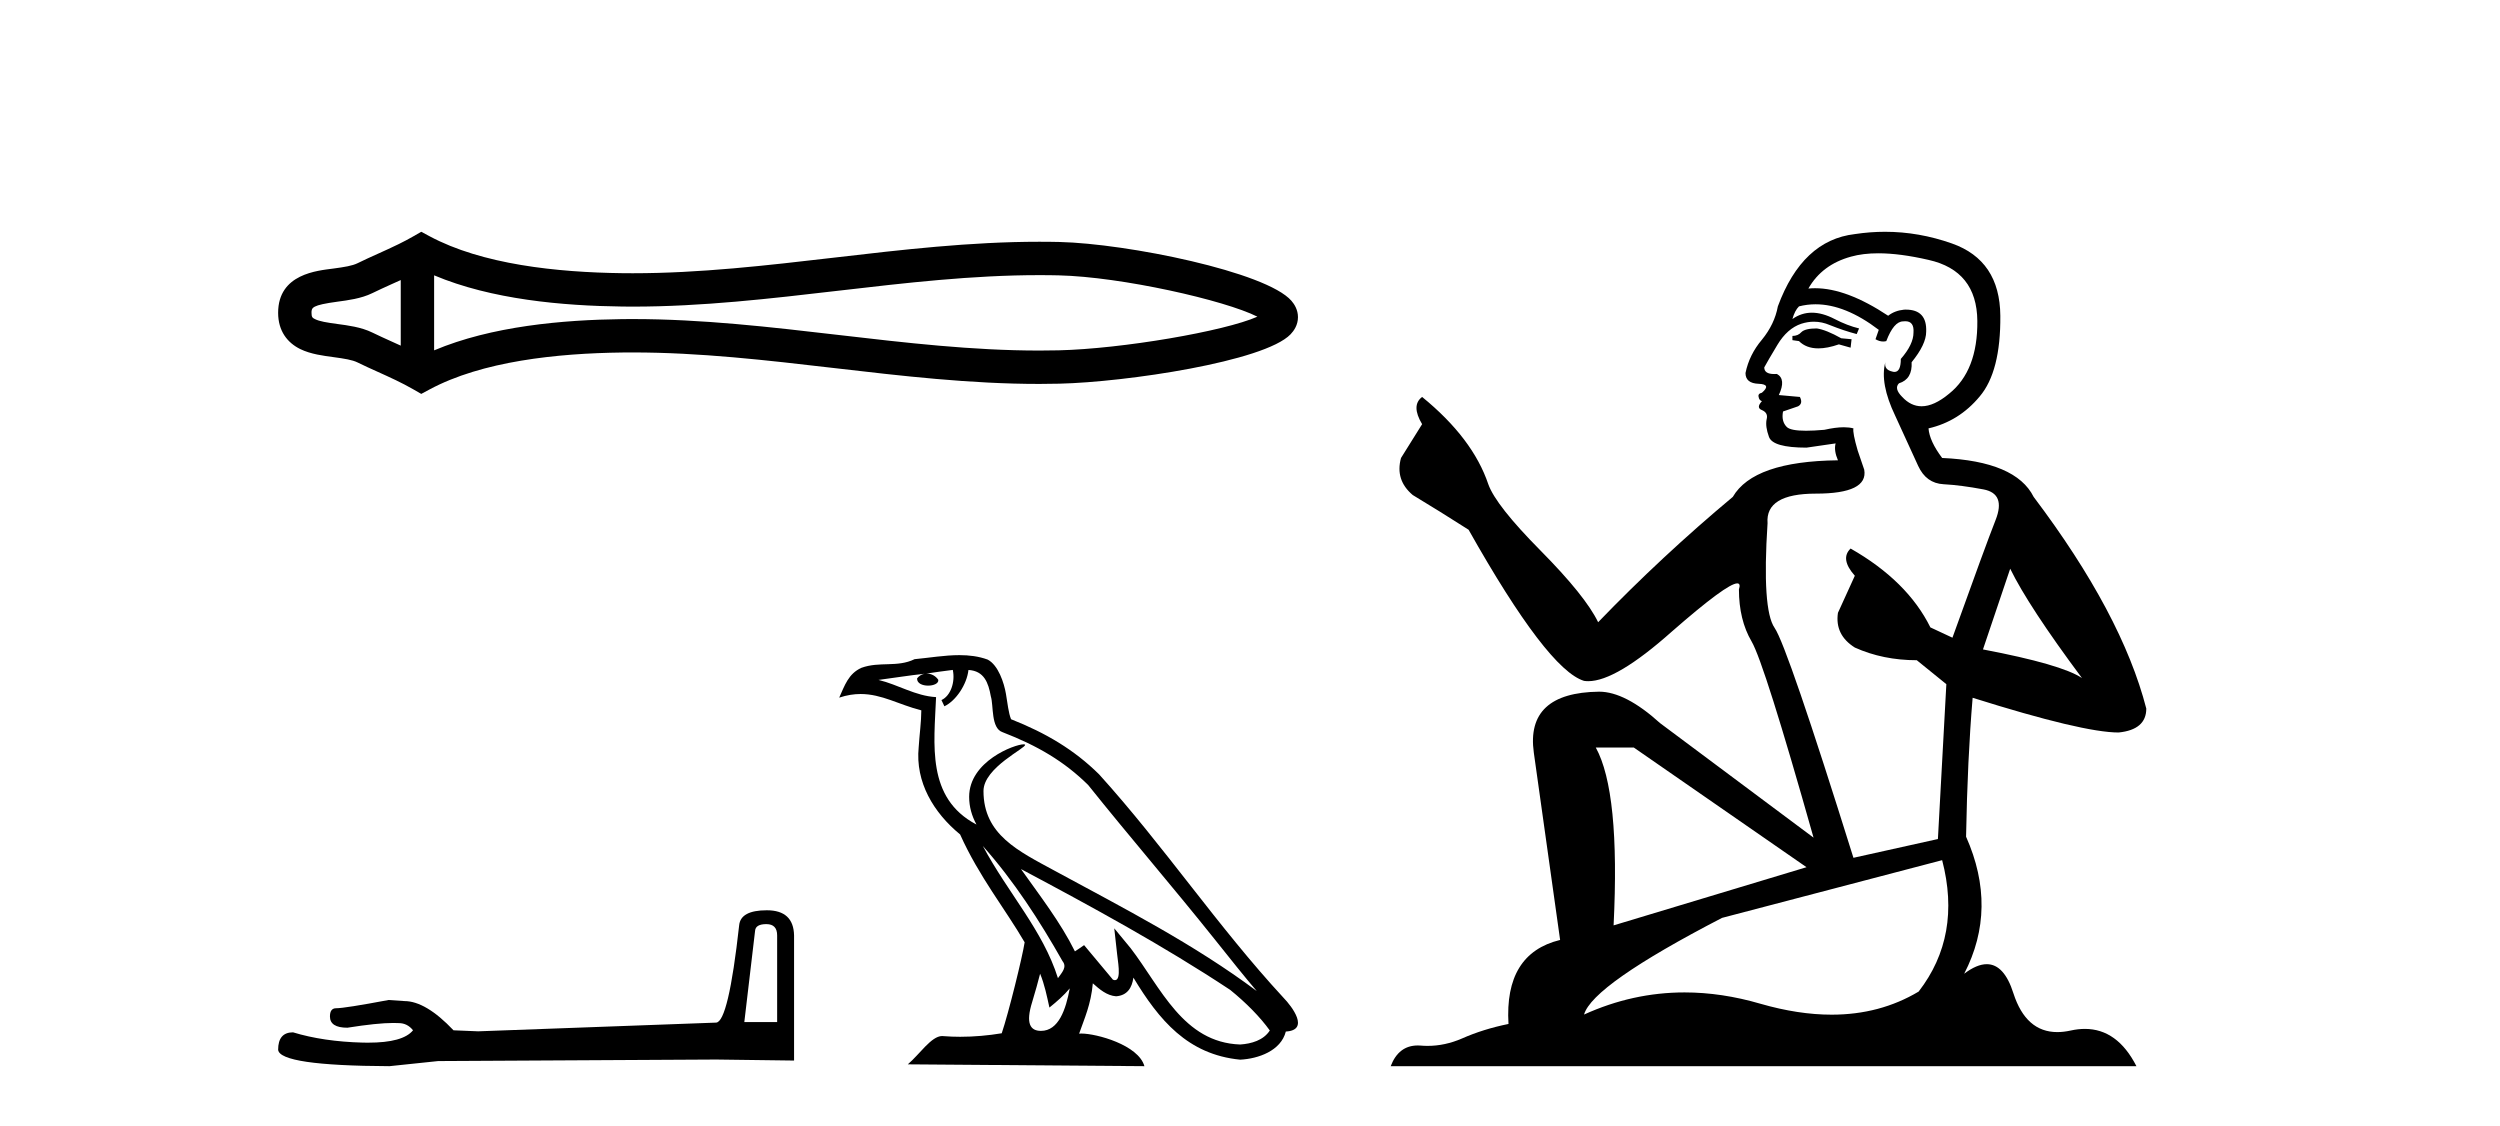 <?xml version='1.0' encoding='UTF-8' standalone='yes'?><svg xmlns='http://www.w3.org/2000/svg' xmlns:xlink='http://www.w3.org/1999/xlink' width='91.0' height='41.0' ><path d='M 46.102 11.325 C 46.102 11.325 46.102 11.326 46.101 11.326 L 46.101 11.326 C 46.101 11.326 46.101 11.326 46.101 11.326 L 46.101 11.326 C 46.102 11.326 46.102 11.325 46.102 11.325 ZM 46.09 11.745 C 46.09 11.745 46.09 11.745 46.09 11.745 L 46.09 11.745 C 46.091 11.746 46.091 11.746 46.091 11.746 C 46.091 11.746 46.091 11.746 46.09 11.745 ZM 14.587 10.194 L 14.587 12.581 L 14.587 12.581 C 14.473 12.529 14.361 12.478 14.252 12.429 L 14.252 12.429 C 14.005 12.317 13.773 12.213 13.553 12.105 L 13.553 12.105 C 13.145 11.904 12.647 11.843 12.292 11.795 L 12.292 11.795 C 11.889 11.74 11.633 11.699 11.466 11.616 L 11.466 11.616 C 11.375 11.572 11.339 11.545 11.339 11.387 C 11.339 11.197 11.349 11.108 12.292 10.98 L 12.292 10.98 C 12.647 10.932 13.145 10.871 13.553 10.67 L 13.553 10.67 L 13.553 10.67 C 13.773 10.562 14.005 10.457 14.252 10.345 L 14.252 10.345 C 14.361 10.296 14.473 10.246 14.587 10.194 ZM 15.802 12.753 L 15.802 12.753 L 15.802 12.753 C 15.802 12.753 15.802 12.753 15.802 12.753 ZM 37.83 10.015 C 37.955 10.015 38.08 10.015 38.205 10.017 L 38.205 10.017 C 38.315 10.018 38.425 10.02 38.535 10.023 L 38.535 10.023 C 40.82 10.076 44.584 10.928 45.769 11.527 L 45.769 11.527 C 44.567 12.06 40.838 12.698 38.535 12.752 L 38.535 12.752 L 38.535 12.752 C 38.3 12.757 38.065 12.76 37.83 12.76 C 35.404 12.76 32.978 12.479 30.509 12.191 L 30.509 12.191 C 28.052 11.905 25.553 11.614 23.035 11.614 C 22.905 11.614 22.776 11.615 22.646 11.616 L 22.646 11.616 C 20.481 11.643 17.891 11.871 15.802 12.753 L 15.802 12.753 L 15.802 10.022 L 15.802 10.022 C 17.891 10.903 20.481 11.132 22.646 11.158 L 22.646 11.158 L 22.646 11.158 C 22.776 11.16 22.905 11.161 23.035 11.161 C 25.553 11.161 28.052 10.869 30.509 10.583 C 32.977 10.296 35.403 10.015 37.83 10.015 ZM 15.334 8.437 L 15.041 8.605 C 14.869 8.704 14.693 8.796 14.513 8.885 L 14.513 8.885 C 14.262 9.008 14.01 9.122 13.753 9.238 L 13.753 9.238 C 13.509 9.348 13.258 9.461 13.017 9.58 L 13.017 9.58 L 13.017 9.58 C 12.822 9.676 12.541 9.721 12.129 9.776 L 12.129 9.776 C 11.57 9.852 10.124 9.959 10.124 11.387 C 10.124 12.046 10.459 12.475 10.929 12.706 L 10.929 12.706 C 11.312 12.894 11.789 12.952 12.129 12.998 L 12.129 12.998 C 12.541 13.054 12.822 13.098 13.017 13.194 L 13.017 13.194 L 13.017 13.194 C 13.258 13.313 13.509 13.426 13.753 13.536 L 13.753 13.536 C 14.198 13.737 14.628 13.932 15.041 14.17 L 15.334 14.338 L 15.632 14.178 C 17.547 13.149 20.258 12.86 22.661 12.831 L 22.661 12.831 L 22.661 12.831 C 22.786 12.829 22.911 12.829 23.037 12.829 C 25.469 12.829 27.899 13.111 30.369 13.398 L 30.369 13.398 C 32.824 13.684 35.319 13.975 37.832 13.975 C 38.076 13.975 38.319 13.972 38.563 13.966 L 38.563 13.966 C 40.981 13.909 46.017 13.162 46.975 12.17 L 46.975 12.17 C 47.097 12.043 47.246 11.832 47.246 11.544 C 47.246 11.278 47.117 11.075 47.008 10.949 L 47.008 10.949 C 46.092 9.894 41.029 8.866 38.563 8.808 L 38.563 8.808 L 38.563 8.808 C 38.449 8.806 38.334 8.804 38.22 8.802 L 38.22 8.802 C 38.09 8.801 37.961 8.8 37.832 8.8 C 35.32 8.8 32.824 9.091 30.369 9.377 C 27.899 9.664 25.469 9.946 23.037 9.946 C 22.911 9.946 22.786 9.945 22.661 9.944 L 22.661 9.944 C 20.258 9.914 17.547 9.625 15.632 8.597 L 15.334 8.437 Z' style='fill:#000000;stroke:none' /><path d='M 27.896 33.638 Q 28.288 33.638 28.288 34.049 L 28.288 37.204 L 27.093 37.204 L 27.485 33.881 Q 27.504 33.638 27.896 33.638 ZM 27.914 33.134 Q 26.962 33.134 26.906 33.676 Q 26.514 37.204 26.066 37.223 L 17.405 37.54 L 16.508 37.503 Q 15.5 36.439 14.716 36.439 Q 14.436 36.42 14.138 36.401 Q 12.551 36.7 12.234 36.7 Q 12.01 36.7 12.01 36.999 Q 12.01 37.409 12.644 37.409 Q 13.734 37.236 14.316 37.236 Q 14.422 37.236 14.511 37.241 Q 14.828 37.241 15.034 37.503 Q 14.67 37.953 13.404 37.953 Q 13.307 37.953 13.204 37.951 Q 11.767 37.913 10.666 37.577 Q 10.124 37.577 10.124 38.212 Q 10.18 38.791 14.175 38.809 L 15.948 38.623 L 26.066 38.567 L 28.904 38.604 L 28.904 34.049 Q 28.885 33.134 27.914 33.134 Z' style='fill:#000000;stroke:none' /><path d='M 35.776 30.795 L 35.776 30.795 C 36.906 32.065 37.842 33.514 38.676 34.986 C 38.851 35.202 38.654 35.4 38.509 35.605 C 37.96 33.86 36.695 32.514 35.776 30.795 ZM 34.682 24.385 C 34.776 24.825 34.603 25.332 34.269 25.482 L 34.376 25.709 C 34.793 25.511 35.193 24.919 35.252 24.387 C 35.821 24.42 35.977 24.849 36.066 25.346 C 36.172 25.685 36.064 26.509 36.494 26.652 C 37.766 27.144 38.737 27.713 39.609 28.574 C 41.114 30.456 42.687 32.278 44.192 34.162 C 44.777 34.896 45.311 35.567 45.745 36.074 C 43.46 34.366 40.906 33.059 38.401 31.701 C 37.07 30.978 35.799 30.386 35.799 28.793 C 35.799 27.937 37.378 27.219 37.313 27.107 C 37.307 27.098 37.289 27.093 37.26 27.093 C 36.936 27.093 35.277 27.708 35.277 29.005 C 35.277 29.364 35.373 29.698 35.541 30.008 C 35.538 30.008 35.536 30.008 35.533 30.008 C 33.714 29.044 34.003 27.094 34.073 25.375 C 33.317 25.333 32.695 24.921 31.977 24.749 C 32.534 24.677 33.089 24.584 33.647 24.526 L 33.647 24.526 C 33.542 24.547 33.446 24.608 33.382 24.693 C 33.373 24.877 33.581 24.957 33.783 24.957 C 33.98 24.957 34.172 24.88 34.154 24.747 C 34.064 24.608 33.902 24.518 33.736 24.518 C 33.731 24.518 33.726 24.518 33.721 24.518 C 33.999 24.479 34.368 24.42 34.682 24.385 ZM 37.86 35.443 C 38.023 35.839 38.107 36.259 38.199 36.675 C 38.464 36.46 38.721 36.24 38.939 35.977 L 38.939 35.977 C 38.797 36.747 38.533 37.524 37.892 37.524 C 37.504 37.524 37.324 37.261 37.573 36.467 C 37.69 36.092 37.783 35.734 37.86 35.443 ZM 37.163 31.633 L 37.163 31.633 C 39.757 33.015 42.326 34.41 44.779 36.032 C 45.357 36.5 45.872 37.022 46.221 37.51 C 45.989 37.869 45.549 37.993 45.142 38.02 C 43.066 37.948 42.253 35.946 41.156 34.515 L 40.559 33.791 L 40.662 34.719 C 40.669 34.886 40.84 35.678 40.585 35.678 C 40.563 35.678 40.539 35.672 40.51 35.659 L 39.461 34.403 C 39.349 34.477 39.243 34.561 39.127 34.63 C 38.607 33.576 37.845 32.596 37.163 31.633 ZM 34.924 23.847 C 34.379 23.847 33.821 23.945 33.291 23.994 C 32.659 24.303 32.02 24.068 31.357 24.308 C 30.879 24.523 30.745 24.958 30.547 25.394 C 30.829 25.3 31.085 25.262 31.327 25.262 C 32.099 25.262 32.72 25.65 33.536 25.857 C 33.535 26.267 33.47 26.731 33.44 27.199 C 33.313 28.468 33.982 29.581 34.948 30.374 C 35.64 31.915 36.598 33.097 37.297 34.3 C 37.214 34.84 36.711 36.879 36.463 37.611 C 35.978 37.692 35.459 37.739 34.95 37.739 C 34.744 37.739 34.54 37.731 34.34 37.715 C 34.324 37.713 34.309 37.712 34.293 37.712 C 33.9 37.712 33.468 38.384 33.044 38.742 L 41.657 38.809 C 41.438 38.033 39.907 37.621 39.363 37.621 C 39.332 37.621 39.304 37.622 39.28 37.625 C 39.472 37.076 39.711 36.56 39.779 35.793 C 40.02 36.008 40.289 36.241 40.626 36.265 C 41.037 36.234 41.204 35.953 41.256 35.586 C 42.188 37.128 43.23 38.386 45.142 38.572 C 45.803 38.539 46.626 38.25 46.804 37.548 C 47.681 37.499 47.038 36.645 46.713 36.311 C 44.328 33.73 42.36 30.783 40.004 28.183 C 39.096 27.288 38.072 26.682 36.803 26.18 C 36.708 25.948 36.678 25.618 36.616 25.255 C 36.549 24.859 36.338 24.21 35.951 24.009 C 35.622 23.888 35.276 23.847 34.924 23.847 Z' style='fill:#000000;stroke:none' /><path d='M 66.132 11.955 Q 65.705 11.955 65.569 12.091 Q 65.449 12.228 65.244 12.228 L 65.244 12.382 L 65.483 12.416 Q 65.748 12.681 66.188 12.681 Q 66.514 12.681 66.935 12.535 L 67.362 12.655 L 67.397 12.348 L 67.021 12.313 Q 66.474 12.006 66.132 11.955 ZM 68.37 9.22 Q 69.158 9.22 70.198 9.46 Q 71.958 9.853 71.975 11.681 Q 71.992 13.492 70.95 14.329 Q 70.399 14.788 69.946 14.788 Q 69.557 14.788 69.241 14.449 Q 68.934 14.141 69.122 13.953 Q 69.617 13.8 69.583 13.185 Q 70.113 12.535 70.113 12.074 Q 70.146 11.27 69.374 11.27 Q 69.343 11.27 69.31 11.271 Q 68.968 11.305 68.729 11.493 Q 67.218 10.491 66.068 10.491 Q 65.944 10.491 65.825 10.503 L 65.825 10.503 Q 66.32 9.631 67.379 9.341 Q 67.812 9.22 68.37 9.22 ZM 73.171 20.701 Q 73.837 22.068 75.784 24.682 Q 75.05 24.186 72.18 23.639 L 73.171 20.701 ZM 66.087 11.076 Q 67.165 11.076 68.387 12.006 L 68.268 12.348 Q 68.411 12.431 68.546 12.431 Q 68.604 12.431 68.661 12.416 Q 68.934 11.698 69.276 11.698 Q 69.317 11.693 69.353 11.693 Q 69.682 11.693 69.651 12.108 Q 69.651 12.535 69.19 13.065 Q 69.19 13.538 68.96 13.538 Q 68.924 13.538 68.883 13.526 Q 68.575 13.458 68.626 13.185 L 68.626 13.185 Q 68.421 13.953 68.985 15.132 Q 69.532 16.328 69.822 16.96 Q 70.113 17.592 70.745 17.626 Q 71.377 17.66 72.197 17.814 Q 73.017 17.968 72.641 18.925 Q 72.265 19.881 71.069 23.212 L 70.266 22.837 Q 69.429 21.145 67.362 19.967 L 67.362 19.967 Q 66.969 20.342 67.516 20.957 L 66.901 22.307 Q 66.782 23.11 67.516 23.571 Q 68.541 24.032 69.771 24.032 L 70.847 24.904 L 70.54 30.541 L 67.465 31.224 Q 65.056 23.52 64.595 22.854 Q 64.134 22.187 64.339 19.044 Q 64.253 17.968 66.098 17.968 Q 68.011 17.968 67.858 17.097 L 67.619 16.396 Q 67.431 15.747 67.465 15.593 Q 67.315 15.552 67.115 15.552 Q 66.816 15.552 66.406 15.645 Q 66.018 15.679 65.738 15.679 Q 65.176 15.679 65.039 15.542 Q 64.834 15.337 64.902 14.978 L 65.449 14.79 Q 65.637 14.688 65.517 14.449 L 64.749 14.38 Q 65.022 13.8 64.68 13.612 Q 64.629 13.615 64.583 13.615 Q 64.219 13.615 64.219 13.373 Q 64.339 13.15 64.697 12.553 Q 65.056 11.955 65.569 11.784 Q 65.799 11.71 66.026 11.71 Q 66.321 11.71 66.611 11.835 Q 67.123 12.04 67.584 12.16 L 67.67 11.955 Q 67.243 11.852 66.782 11.613 Q 66.337 11.382 65.953 11.382 Q 65.569 11.382 65.244 11.613 Q 65.329 11.305 65.483 11.152 Q 65.779 11.076 66.087 11.076 ZM 59.47 27.21 L 65.757 31.566 L 58.735 33.684 Q 58.975 28.816 58.086 27.21 ZM 70.694 31.31 Q 71.411 34.06 69.839 36.093 Q 68.432 36.934 66.67 36.934 Q 65.46 36.934 64.082 36.537 Q 62.671 36.124 61.319 36.124 Q 59.431 36.124 57.659 36.93 Q 57.967 35.854 62.682 33.411 L 70.694 31.31 ZM 68.615 8.437 Q 68.068 8.437 67.516 8.521 Q 65.603 8.743 64.714 11.152 Q 64.595 11.801 64.134 12.365 Q 63.672 12.911 63.536 13.578 Q 63.536 13.953 64.014 13.97 Q 64.492 13.988 64.134 14.295 Q 63.98 14.329 64.014 14.449 Q 64.031 14.568 64.134 14.603 Q 63.912 14.842 64.134 14.927 Q 64.373 15.03 64.304 15.269 Q 64.253 15.525 64.39 15.901 Q 64.527 16.294 65.757 16.294 L 66.816 16.14 L 66.816 16.14 Q 66.747 16.396 66.901 16.755 Q 63.826 16.789 63.074 18.087 Q 60.495 20.24 58.172 22.649 Q 57.71 21.692 56.07 20.035 Q 54.447 18.395 54.174 17.626 Q 53.61 15.952 51.765 14.449 Q 51.355 14.756 51.765 15.44 L 50.997 16.67 Q 50.775 17.472 51.424 18.019 Q 52.415 18.617 53.457 19.283 Q 56.327 24.374 57.659 24.784 Q 57.733 24.795 57.813 24.795 Q 58.827 24.795 60.854 22.99 Q 62.862 21.235 63.236 21.235 Q 63.368 21.235 63.297 21.453 Q 63.297 22.563 63.758 23.349 Q 64.219 24.135 66.013 30.49 L 60.427 26.322 Q 59.162 25.177 58.206 25.177 Q 55.524 25.211 55.831 27.398 L 56.788 34.214 Q 54.755 34.709 54.909 37.272 Q 53.986 37.46 53.217 37.801 Q 52.597 38.07 51.964 38.07 Q 51.831 38.07 51.697 38.058 Q 51.651 38.055 51.607 38.055 Q 50.91 38.055 50.621 38.809 L 77.766 38.809 Q 77.073 37.452 75.889 37.452 Q 75.642 37.452 75.374 37.511 Q 75.116 37.568 74.886 37.568 Q 73.745 37.568 73.29 36.161 Q 72.953 35.096 72.319 35.096 Q 71.956 35.096 71.496 35.444 Q 72.726 33.069 71.565 30.456 Q 71.616 27.62 71.804 25.399 Q 75.818 26.663 77.117 26.663 Q 78.125 26.561 78.125 25.792 Q 77.236 22.341 74.025 18.087 Q 73.376 16.789 70.694 16.67 Q 70.232 16.055 70.198 15.593 Q 71.309 15.337 72.06 14.432 Q 72.829 13.526 72.812 11.493 Q 72.795 9.478 71.052 8.863 Q 69.846 8.437 68.615 8.437 Z' style='fill:#000000;stroke:none' /></svg>